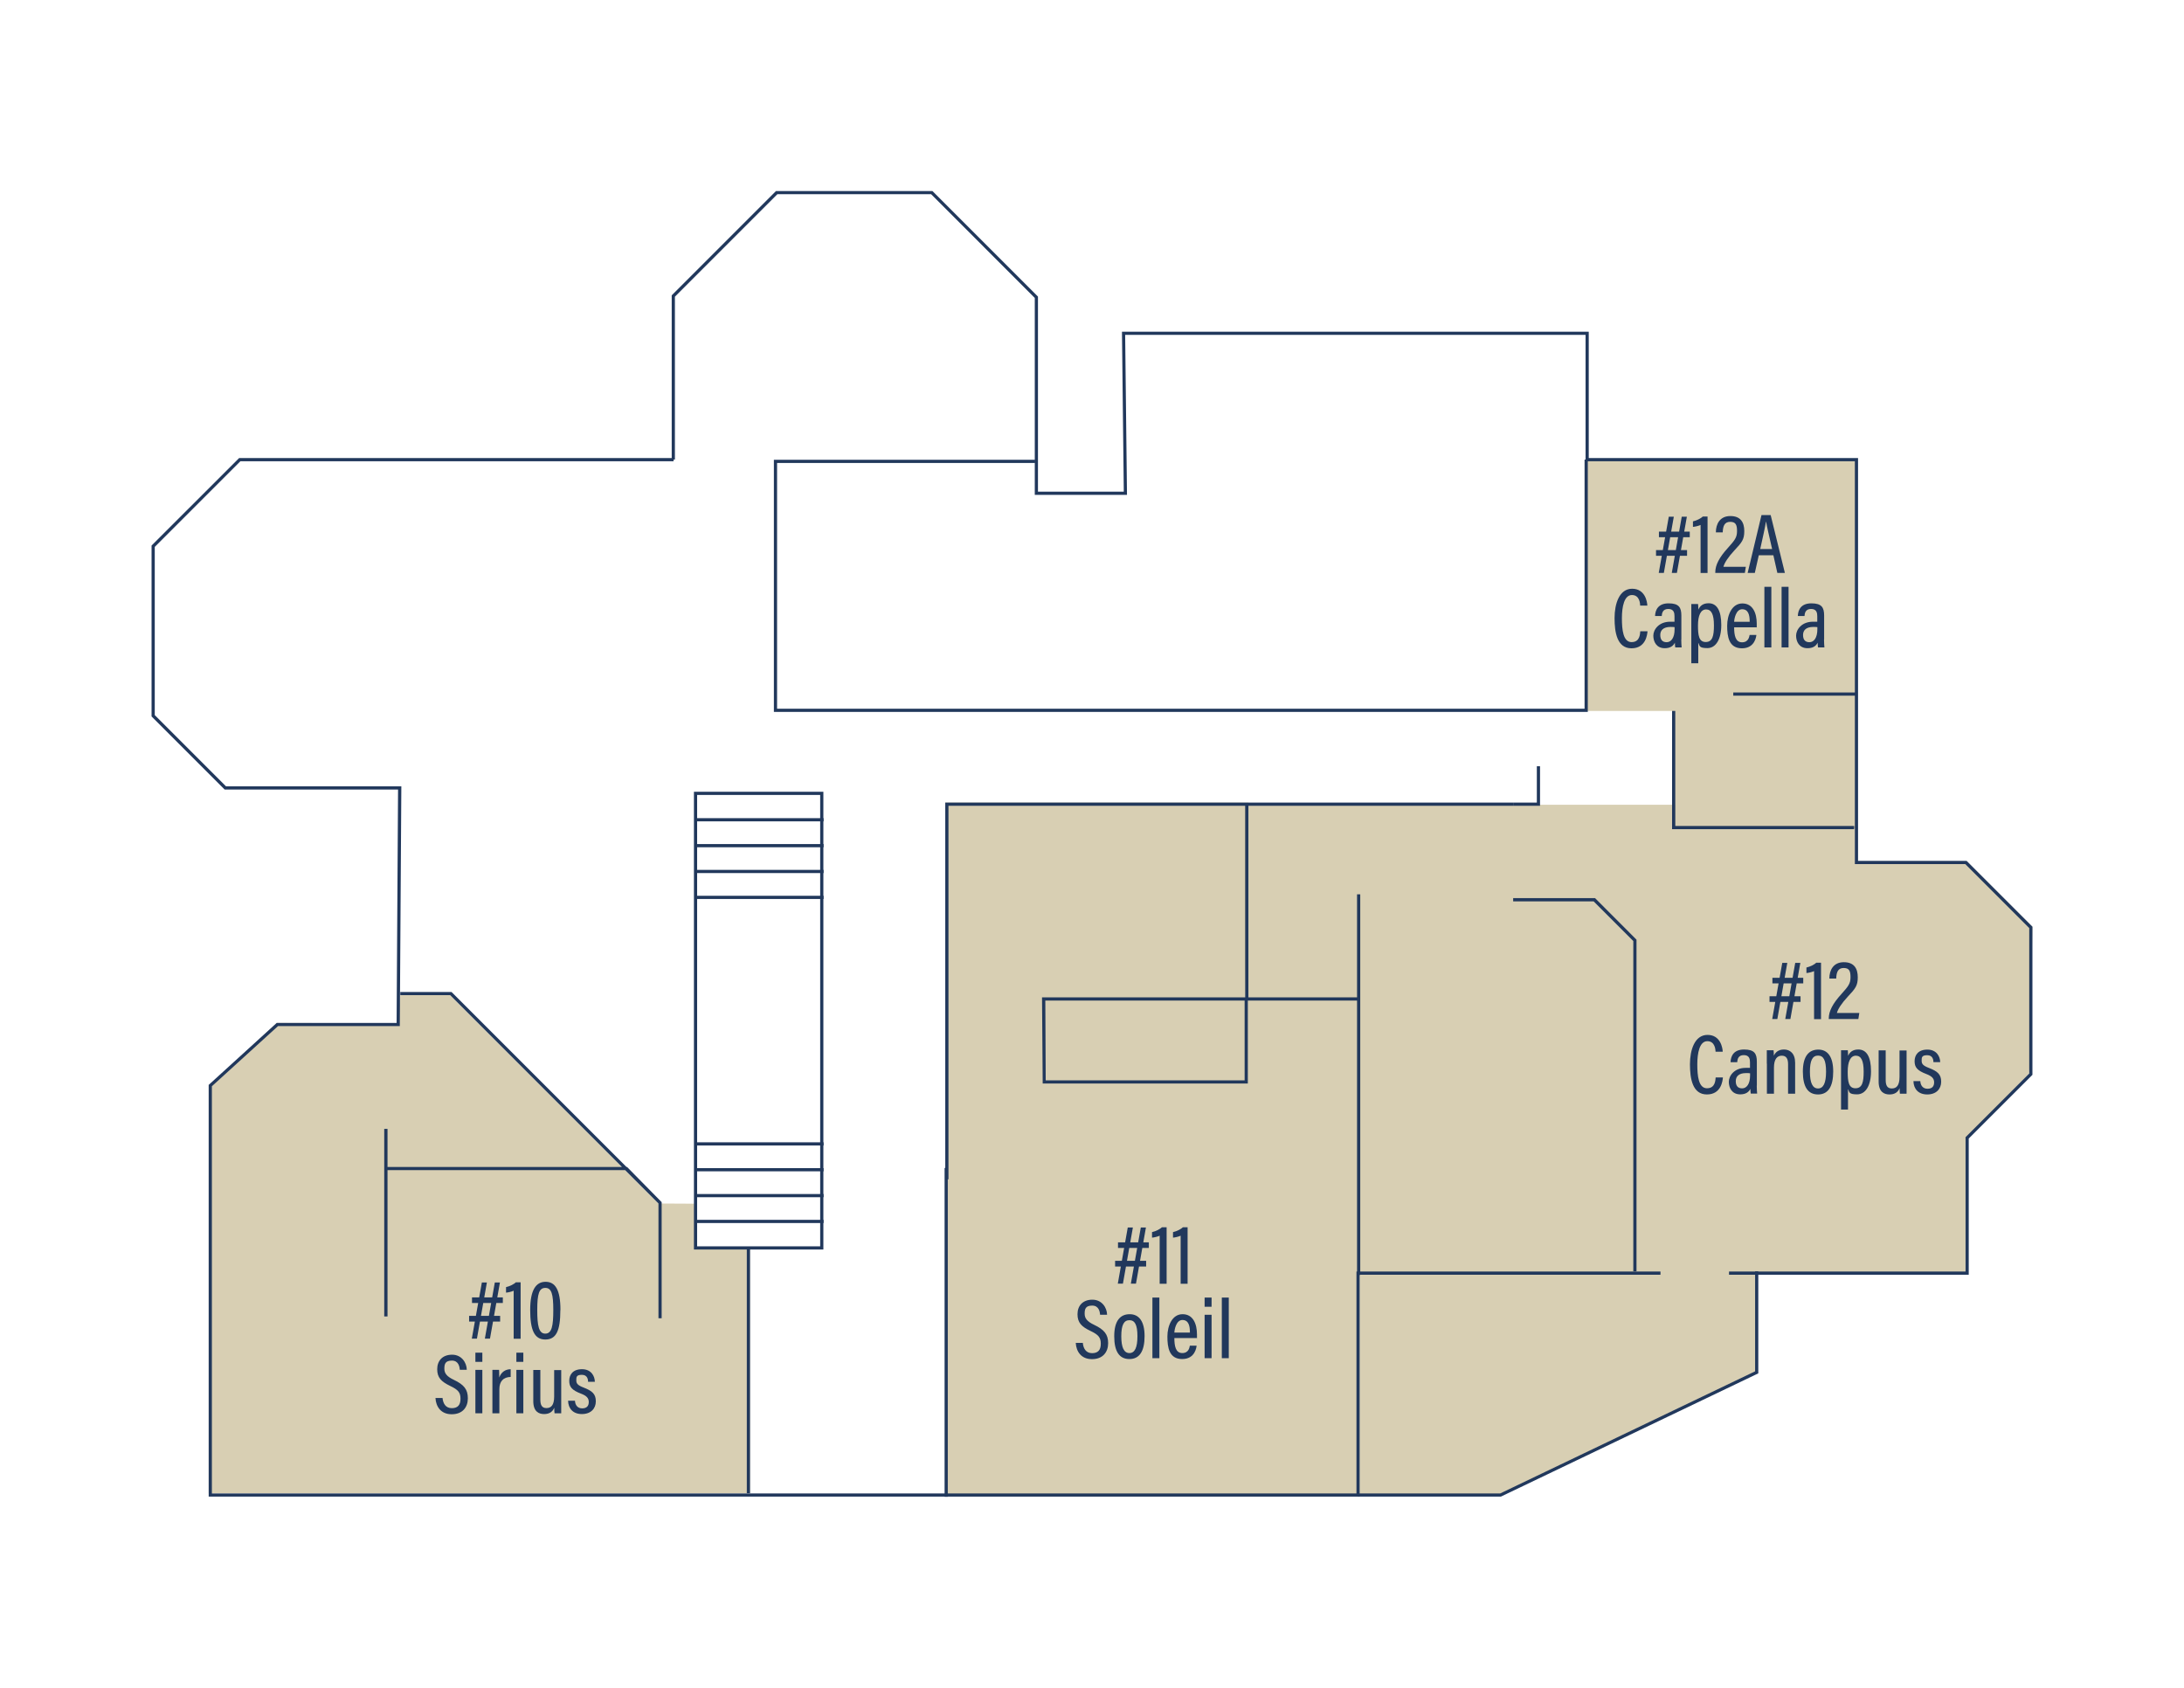 <svg xmlns="http://www.w3.org/2000/svg" id="Calque_1" viewBox="0 0 2259.4 1745.9"><polygon points="2102.6 958.6 2034.7 890.9 1919.3 890.9 1919.3 854.8 1733 854.8 1733 832.4 1288.2 832.4 1288.2 854.8 1288.2 1011.6 1288.2 1034 1406.4 1034 1406.4 1313.8 1406.4 1316.1 1406.4 1546.5 1552.7 1546.5 1818.2 1418.5 1818.2 1316.1 2033.4 1316.1 2033.4 1177.8 2099.3 1110.4 2102.6 958.6" style="fill:#b3a069; opacity:.5; stroke-width:0px;"></polygon><polygon points="1404.9 1548.1 977.9 1548.1 977.9 830.2 1291.5 830.2 1288.2 1033.3 1404.9 1031.7 1404.9 1548.1" style="fill:#b3a069; opacity:.5; stroke-width:0px;"></polygon><polygon points="558.6 1122.2 465.7 1029.4 414.1 1029.4 411.1 1058.7 286.3 1058.1 217.5 1122.2 215.9 1122.2 215.9 1123.6 215.9 1481.2 215.9 1544.6 775.9 1544.6 775.9 1290.8 720.1 1291 718.3 1245.1 681.2 1244.9 558.6 1122.2" style="fill:#b3a069; opacity:.5; stroke-width:0px;"></polygon><polygon points="1729.9 475.4 1639.3 475.4 1639.3 735.4 1729.9 735.4 1729.9 856.5 1921.2 856.5 1920.9 735.4 1921.2 475.4 1729.9 475.4" style="fill:#b3a069; opacity:.5; stroke-width:0px;"></polygon><path d="m1153.6,1304.2h32.1v5.9h-32.1v-5.9Zm13.1-34.5h5.3l-10.3,58.1h-5.3l10.3-58.1Zm-10.1,15.4h31.9v5.8h-31.9v-5.8Zm23.6-15.4h5.3l-10.3,58.1h-5.3l10.3-58.1Z" style="fill:#21385c; stroke-width:0px;"></path><path d="m1199.7,1327.8v-49.6c-1.7.9-5.9,1.9-7.9,2v-5.7c4.1-.9,8.4-3.2,10.2-5h4.9v58.4h-7.2Z" style="fill:#21385c; stroke-width:0px;"></path><path d="m1221.4,1327.8v-49.6c-1.7.9-5.9,1.9-7.9,2v-5.7c4.1-.9,8.4-3.2,10.2-5h4.9v58.4h-7.2Z" style="fill:#21385c; stroke-width:0px;"></path><path d="m1120.2,1389c.5,5.9,3.3,10.7,9.6,10.7s9-3.4,9-9.8-2.5-9.3-10.5-13.1c-9.5-4.5-13.6-8.7-13.6-17.4s5.4-15,15.4-15,15.1,8.4,15.2,15.6h-7.2c-.3-3-1.2-9.5-8.2-9.5s-7.8,3.7-7.8,8.4,2.4,8,9.8,11.5c10.5,5,14.5,9.9,14.5,19s-5.4,16.5-16.7,16.5-16.3-8-16.8-16.8h7.4Z" style="fill:#21385c; stroke-width:0px;"></path><path d="m1184.1,1382c0,15.9-5.4,23.8-15.7,23.8s-15.7-7.6-15.7-23.6,6.2-22.8,16-22.8,15.4,7.6,15.4,22.7Zm-24.1.2c0,11.7,2.8,17.4,8.4,17.4s8.3-5.7,8.3-17.4-2.6-16.6-8.3-16.6-8.4,5-8.4,16.6Z" style="fill:#21385c; stroke-width:0px;"></path><path d="m1192.2,1404.9v-62.7h7.2v62.7h-7.2Z" style="fill:#21385c; stroke-width:0px;"></path><path d="m1214.9,1384c0,8.2,1.3,15.6,8.2,15.6s7.5-6.2,7.8-7.6h7c-.1,1.2-1.3,13.8-14.9,13.8s-15.3-12.1-15.3-23.3,5-23.1,15.7-23.1,14.9,9.7,14.9,21,0,2.6-.1,3.7h-23.2Zm16.1-5.6c0-7.1-1.4-13-7.8-13s-8.2,9.9-8.3,13h16Z" style="fill:#21385c; stroke-width:0px;"></path><path d="m1246.2,1360h7.2v44.9h-7.2v-44.9Zm0-17.8h7.2v9.5h-7.2v-9.5Z" style="fill:#21385c; stroke-width:0px;"></path><path d="m1264,1404.9v-62.7h7.2v62.7h-7.2Z" style="fill:#21385c; stroke-width:0px;"></path><path d="m1830.6,1030.5h32.1v5.9h-32.1v-5.9Zm13.1-34.5h5.3l-10.3,58.1h-5.3l10.4-58.1Zm-10.1,15.4h31.9v5.8h-31.9v-5.8Zm23.6-15.4h5.3l-10.3,58.1h-5.3l10.3-58.1Z" style="fill:#21385c; stroke-width:0px;"></path><path d="m1876.7,1054.1v-49.6c-1.7.9-5.9,1.9-7.9,2v-5.7c4.1-.9,8.4-3.2,10.2-5h4.9v58.4h-7.2Z" style="fill:#21385c; stroke-width:0px;"></path><path d="m1891.9,1054.1v-.5c0-7.7,4.1-15.5,13.1-25.4,7.3-8.1,9.4-10.9,9.4-17.4s-1.4-9.5-7.1-9.5-7.5,4.1-7.7,10.9h-7.1c0-8.6,4.1-16.9,15-16.9s14.4,6.9,14.4,15.6-2.5,11.7-10.1,19.8c-6.7,7.2-10.4,13-11.5,17.1h23.2l-1,6.3h-30.6Z" style="fill:#21385c; stroke-width:0px;"></path><path d="m1782.4,1114.5c-.3,3.4-1.7,17.6-16.6,17.6s-17.5-16.5-17.5-31.2,4.8-30.4,18.2-30.4,15.6,13.5,15.7,17.4h-7.4c-.1-2-.5-10.9-8.5-10.9s-10.4,12-10.4,24,1.3,24.7,10,24.7,8.7-8.4,9-11.2h7.4Z" style="fill:#21385c; stroke-width:0px;"></path><path d="m1817.4,1122.9c0,2.7.2,6.8.4,8.3h-6.6c-.2-1-.4-3.3-.4-4.9-1.7,3.5-5,5.7-10.5,5.7-8.6,0-11.8-6.8-11.8-13s5.7-14.4,17.4-14.4,3.2,0,4.5.1v-5.8c0-3.3-.6-7.5-6.4-7.5s-6.6,4.3-6.8,7.3h-6.9c.2-6.4,3.3-13.1,14-13.1s13.2,4.3,13.2,12.6v24.7Zm-6.9-12.7c-1.1-.2-2.3-.2-4.2-.2-7.6,0-10.6,3.6-10.6,8.3s2,7.5,6.6,7.5,8.2-4.5,8.2-13.4v-2.2Z" style="fill:#21385c; stroke-width:0px;"></path><path d="m1827.8,1100.3c0-9.2,0-11.8,0-13.9h7c.1,1.1.3,2.9.3,5.6,1.5-3.3,4.5-6.4,10.5-6.4s11.5,3.9,11.5,13.7v32h-7.3v-30.5c0-5.3-1.6-8.8-6.5-8.8s-8.1,3.6-8.1,12.4v26.9h-7.3v-31Z" style="fill:#21385c; stroke-width:0px;"></path><path d="m1896.5,1108.3c0,15.9-5.4,23.8-15.7,23.8s-15.7-7.6-15.7-23.6,6.2-22.8,16-22.8,15.4,7.6,15.4,22.7Zm-24.1.2c0,11.7,2.8,17.4,8.4,17.4s8.3-5.7,8.3-17.4-2.6-16.6-8.3-16.6-8.4,5-8.4,16.6Z" style="fill:#21385c; stroke-width:0px;"></path><path d="m1911.8,1126.9v20.8h-7.2v-48.2c0-6.1,0-10.3,0-13.1h7c.1.9.3,3.7.3,5.8,1.6-3.7,4.6-6.6,10.6-6.6,8.5,0,13.1,7.5,13.1,22.5s-5.7,23.9-14.4,23.9-7.9-2.4-9.2-5.2Zm16.2-18.4c0-11.2-2.5-16.5-8.1-16.5s-8.4,6.3-8.4,16.5.9,17.2,8,17.2,8.5-6.5,8.5-17.2Z" style="fill:#21385c; stroke-width:0px;"></path><path d="m1972.4,1118.8c0,5.8,0,10.3,0,12.5h-6.9c-.2-1.3-.3-3.1-.3-5.8-1.7,4.4-5.3,6.6-10.5,6.6s-11.2-2.3-11.2-13.4v-32.2h7.3v30.6c0,5.5,1.5,8.8,6.3,8.8s8-2.9,8-12v-27.3h7.3v32.4Z" style="fill:#21385c; stroke-width:0px;"></path><path d="m1986.6,1118.2c.2,4.5,2.6,8,7.5,8s6.8-2.7,6.8-6.6-2.2-6.4-8-8.6c-9.5-3.6-12.2-7-12.2-13.3s3.7-12,13.2-12,13.2,7.1,13.3,13h-7c0-2-.5-7.2-6.4-7.2s-5.8,2.5-5.8,5.8,1.6,5.1,7.6,7.4c8.8,3.4,12.6,6.6,12.6,14.2s-5.2,13.2-14.4,13.2-14.1-5.7-14.3-13.8h7.2Z" style="fill:#21385c; stroke-width:0px;"></path><path d="m1713.2,569h32.1v5.9h-32.1v-5.9Zm13.1-34.5h5.3l-10.3,58.1h-5.3l10.4-58.1Zm-10.1,15.4h31.9v5.8h-31.9v-5.8Zm23.6-15.4h5.3l-10.3,58.1h-5.3l10.3-58.1Z" style="fill:#21385c; stroke-width:0px;"></path><path d="m1759.3,592.6v-49.6c-1.7.9-5.9,1.9-7.9,2v-5.7c4.1-.9,8.4-3.2,10.2-5h4.9v58.4h-7.2Z" style="fill:#21385c; stroke-width:0px;"></path><path d="m1774.5,592.6v-.5c0-7.7,4.1-15.5,13.1-25.4,7.3-8.1,9.4-10.9,9.4-17.4s-1.4-9.5-7.1-9.5-7.5,4.1-7.7,10.9h-7.1c0-8.6,4.1-16.9,15-16.9s14.4,6.9,14.4,15.6-2.5,11.7-10.1,19.8c-6.7,7.2-10.4,13-11.5,17.1h23.2l-1,6.3h-30.6Z" style="fill:#21385c; stroke-width:0px;"></path><path d="m1819.5,574.4l-4.1,18.2h-7.4s14.3-59.8,14.3-59.8h9.5l14.7,59.8h-7.8l-4.1-18.2h-15.2Zm13.8-6.5c-3.2-14.1-5.4-23.2-6.2-28.2h-.2c-.8,5.3-3.1,15.7-5.9,28.2h12.4Z" style="fill:#21385c; stroke-width:0px;"></path><path d="m1704.4,653c-.3,3.4-1.7,17.6-16.6,17.6s-17.5-16.5-17.5-31.2,4.8-30.4,18.2-30.4,15.6,13.5,15.7,17.4h-7.4c-.1-2-.5-10.9-8.5-10.9s-10.4,12-10.4,24,1.3,24.7,10,24.7,8.7-8.4,9-11.2h7.4Z" style="fill:#21385c; stroke-width:0px;"></path><path d="m1739.3,661.4c0,2.7.2,6.8.4,8.3h-6.6c-.2-1-.4-3.3-.4-4.9-1.7,3.5-5,5.7-10.5,5.7-8.6,0-11.8-6.8-11.8-13s5.7-14.4,17.4-14.4,3.2,0,4.5.1v-5.8c0-3.3-.6-7.5-6.4-7.5s-6.6,4.3-6.8,7.3h-6.9c.2-6.4,3.3-13.1,14-13.1s13.2,4.3,13.2,12.6v24.7Zm-6.9-12.7c-1.1-.2-2.3-.2-4.2-.2-7.6,0-10.6,3.6-10.6,8.3s2,7.5,6.6,7.5,8.2-4.5,8.2-13.4v-2.2Z" style="fill:#21385c; stroke-width:0px;"></path><path d="m1756.9,665.3v20.8h-7.2v-48.2c0-6.1,0-10.3,0-13.1h7c.1.9.3,3.7.3,5.8,1.6-3.7,4.6-6.6,10.6-6.6,8.5,0,13.1,7.5,13.1,22.5s-5.7,23.9-14.4,23.9-7.9-2.4-9.2-5.2Zm16.2-18.4c0-11.2-2.5-16.5-8.1-16.5s-8.4,6.3-8.4,16.5.9,17.2,8,17.2,8.5-6.5,8.5-17.2Z" style="fill:#21385c; stroke-width:0px;"></path><path d="m1794,648.8c0,8.2,1.3,15.6,8.2,15.6s7.5-6.2,7.8-7.6h7c-.1,1.2-1.3,13.8-14.9,13.8s-15.3-12.1-15.3-23.3,5-23.1,15.7-23.1,14.9,9.7,14.9,21,0,2.6-.1,3.7h-23.2Zm16.1-5.6c0-7.1-1.4-13-7.8-13s-8.2,9.9-8.3,13h16Z" style="fill:#21385c; stroke-width:0px;"></path><path d="m1825.3,669.7v-62.7h7.2v62.7h-7.2Z" style="fill:#21385c; stroke-width:0px;"></path><path d="m1843.1,669.7v-62.7h7.2v62.7h-7.2Z" style="fill:#21385c; stroke-width:0px;"></path><path d="m1887,661.4c0,2.7.2,6.8.4,8.3h-6.6c-.2-1-.4-3.3-.4-4.9-1.7,3.5-5,5.7-10.5,5.7-8.6,0-11.8-6.8-11.8-13s5.7-14.4,17.4-14.4,3.2,0,4.5.1v-5.8c0-3.3-.6-7.5-6.4-7.5s-6.6,4.3-6.8,7.3h-6.9c.2-6.4,3.3-13.1,14-13.1s13.2,4.3,13.2,12.6v24.7Zm-6.9-12.7c-1.1-.2-2.3-.2-4.2-.2-7.6,0-10.6,3.6-10.6,8.3s2,7.5,6.6,7.5,8.2-4.5,8.2-13.4v-2.2Z" style="fill:#21385c; stroke-width:0px;"></path><path d="m485.3,1361.1h32.1v5.9h-32.1v-5.9Zm13.1-34.5h5.3l-10.3,58.1h-5.3l10.4-58.1Zm-10.1,15.4h31.9v5.8h-31.9v-5.8Zm23.6-15.4h5.3l-10.3,58.1h-5.3l10.3-58.1Z" style="fill:#21385c; stroke-width:0px;"></path><path d="m531.4,1384.7v-49.6c-1.7.9-5.9,1.9-7.9,2v-5.7c4.1-.9,8.4-3.2,10.2-5h4.9v58.4h-7.2Z" style="fill:#21385c; stroke-width:0px;"></path><path d="m579.7,1355.1c0,21.5-4.3,30.5-15.6,30.5s-15.6-9.9-15.6-30.6,6-29.1,15.9-29.1,15.4,7.9,15.4,29.2Zm-23.9-.2c0,16.2,1.5,24.6,8.3,24.6s8.3-8,8.3-24.4-1.8-22.9-8.2-22.9-8.4,5.9-8.4,22.7Z" style="fill:#21385c; stroke-width:0px;"></path><path d="m457.8,1445.9c.5,5.9,3.3,10.7,9.6,10.7s9-3.4,9-9.8-2.5-9.3-10.5-13.1c-9.5-4.6-13.6-8.7-13.6-17.4s5.4-15,15.4-15,15.1,8.4,15.2,15.6h-7.2c-.3-3-1.2-9.5-8.2-9.5s-7.8,3.7-7.8,8.4,2.4,8,9.8,11.5c10.5,5,14.5,9.9,14.5,19.1s-5.4,16.5-16.7,16.5-16.3-8-16.8-16.8h7.4Z" style="fill:#21385c; stroke-width:0px;"></path><path d="m491.8,1417h7.2v44.9h-7.2v-44.9Zm0-17.8h7.2v9.5h-7.2v-9.5Z" style="fill:#21385c; stroke-width:0px;"></path><path d="m509.4,1432.3c0-7.2,0-12.1,0-15.3h6.9c0,1.1.2,3.1.2,7.9,1.9-5.4,6.1-8.5,11.8-8.6v8c-7.6.2-11.7,4.5-11.7,12.8v24.8h-7.2v-29.6Z" style="fill:#21385c; stroke-width:0px;"></path><path d="m534.2,1417h7.2v44.9h-7.2v-44.9Zm0-17.8h7.2v9.5h-7.2v-9.5Z" style="fill:#21385c; stroke-width:0px;"></path><path d="m580.6,1449.4c0,5.8,0,10.3,0,12.5h-6.9c-.2-1.3-.3-3.1-.3-5.8-1.7,4.4-5.3,6.6-10.5,6.6s-11.2-2.3-11.2-13.4v-32.2h7.3v30.6c0,5.5,1.5,8.8,6.3,8.8s8-2.9,8-12v-27.3h7.3v32.4Z" style="fill:#21385c; stroke-width:0px;"></path><path d="m594.8,1448.8c.2,4.5,2.6,8,7.5,8s6.8-2.7,6.8-6.6-2.2-6.4-8-8.6c-9.5-3.6-12.2-7-12.2-13.3s3.7-12,13.2-12,13.2,7.1,13.3,13h-7c0-2-.5-7.2-6.4-7.2s-5.8,2.5-5.8,5.8,1.6,5.1,7.6,7.4c8.8,3.4,12.6,6.6,12.6,14.2s-5.2,13.2-14.4,13.2-14.1-5.7-14.3-13.8h7.2Z" style="fill:#21385c; stroke-width:0px;"></path><path d="m851.8,1292.5h-133.9v-473.5h133.9v473.5Zm-130.6-3.3h127.3v-466.9h-127.3v466.9Z" style="fill:#21385c; stroke-width:0px;"></path><polygon points="1642.6 736.4 800.6 736.4 800.6 475.6 1070.9 475.6 1070.9 478.9 803.9 478.9 803.9 733.1 1639.3 733.1 1639.3 475.4 1642.6 475.4 1642.6 736.4" style="fill:#21385c; stroke-width:0px;"></polygon><polygon points="684.5 1363.6 681.2 1363.6 681.2 1244.9 646.7 1210.4 400.9 1210.4 400.9 1361.7 397.5 1361.7 397.5 1167.7 400.9 1167.7 400.9 1207.1 643.4 1207.1 465.7 1029.4 414.1 1029.4 414.1 1026.1 467.1 1026.1 648.1 1207.1 648.7 1207.1 684.5 1243.5 684.5 1363.6" style="fill:#21385c; stroke-width:0px;"></polygon><rect x="772.6" y="1290.8" width="3.3" height="253.8" style="fill:#21385c; stroke-width:0px;"></rect><polygon points="981.2 1219.9 977.9 1219.9 977.9 830.2 1565.4 830.2 1565.4 833.5 981.2 833.5 981.2 1219.9" style="fill:#21385c; stroke-width:0px;"></polygon><polygon points="1693 1315.1 1689.7 1315.1 1689.7 973.4 1648.7 932.4 1565.4 932.4 1565.4 929 1650.1 929 1693 972 1693 1315.1" style="fill:#21385c; stroke-width:0px;"></polygon><rect x="977.2" y="1208.1" width="3.3" height="340.2" style="fill:#21385c; stroke-width:0px;"></rect><path d="m1407.2,1318.8h-3.3v-283.8h-113v85.8h-212.2l-.7-89.1h325.9v-106.6h3.3v393.7Zm-325.4-201.3h205.8v-82.5h-206.2l.4,82.5Z" style="fill:#21385c; stroke-width:0px;"></path><rect x="1793.1" y="716.3" width="126.9" height="3.3" style="fill:#21385c; stroke-width:0px;"></rect><polygon points="1918.1 857.7 1729.8 857.7 1729.8 735.4 1733.1 735.4 1733.1 854.4 1918.1 854.4 1918.1 857.7" style="fill:#21385c; stroke-width:0px;"></polygon><polygon points="1593.2 833.5 1565.4 833.5 1565.4 830.2 1589.9 830.2 1589.9 792.6 1593.2 792.6 1593.2 833.5" style="fill:#21385c; stroke-width:0px;"></polygon><rect x="1288.2" y="831.2" width="3.3" height="202.1" style="fill:#21385c; stroke-width:0px;"></rect><rect x="720.1" y="873.1" width="131.9" height="3.3" style="fill:#21385c; stroke-width:0px;"></rect><rect x="720.1" y="846.3" width="131.9" height="3.3" style="fill:#21385c; stroke-width:0px;"></rect><rect x="720.1" y="926.6" width="131.9" height="3.3" style="fill:#21385c; stroke-width:0px;"></rect><rect x="720.1" y="899.8" width="131.9" height="3.3" style="fill:#21385c; stroke-width:0px;"></rect><rect x="720.1" y="1208.3" width="131.9" height="3.3" style="fill:#21385c; stroke-width:0px;"></rect><rect x="720.1" y="1181.6" width="131.9" height="3.3" style="fill:#21385c; stroke-width:0px;"></rect><rect x="720.1" y="1261.8" width="131.9" height="3.3" style="fill:#21385c; stroke-width:0px;"></rect><rect x="720.1" y="1235.1" width="131.9" height="3.3" style="fill:#21385c; stroke-width:0px;"></rect><polygon points="1552.7 1548.1 1404.9 1548.1 1404.9 1544.8 1552 1544.8 1815.7 1418.5 1815.7 1315.1 1819 1315.1 1819 1420.6 1552.7 1548.1" style="fill:#21385c; stroke-width:0px;"></polygon><polygon points="2034.5 890.5 1922.2 890.5 1922.2 473.8 1643.6 473.8 1643.6 343.1 1160.7 343.1 1162.6 508.6 1073.8 508.6 1073.8 306.8 964.6 197.6 802.8 197.6 694.9 305.5 694.9 473.8 247.4 473.8 156.8 564.3 156.8 741.1 232.4 816.7 411.8 816.7 410.3 1058.1 286.3 1058.1 215.9 1122.2 215.9 1548.1 1406.6 1548.1 1406.6 1318.6 1717.8 1318.6 1717.8 1315.3 1403.3 1315.3 1403.3 1544.8 219.2 1544.8 219.2 1123.6 287.6 1061.4 413.6 1061.4 415.2 813.4 233.8 813.4 160.1 739.7 160.1 565.7 248.7 477.1 696.8 477.1 696.8 475.4 698.2 475.4 698.2 306.9 804.2 200.9 963.3 200.9 1070.5 308.2 1070.5 511.9 1165.9 511.9 1164 346.4 1640.3 346.4 1640.3 477.1 1918.9 477.1 1918.9 893.8 2033.1 893.8 2099.3 960 2099.3 1110.4 2033.4 1176.3 2033.4 1315.3 1788.7 1315.3 1788.7 1318.6 2036.7 1318.6 2036.7 1177.7 2102.6 1111.8 2102.6 958.6 2034.5 890.5" style="fill:#21385c; stroke-width:0px;"></polygon></svg>